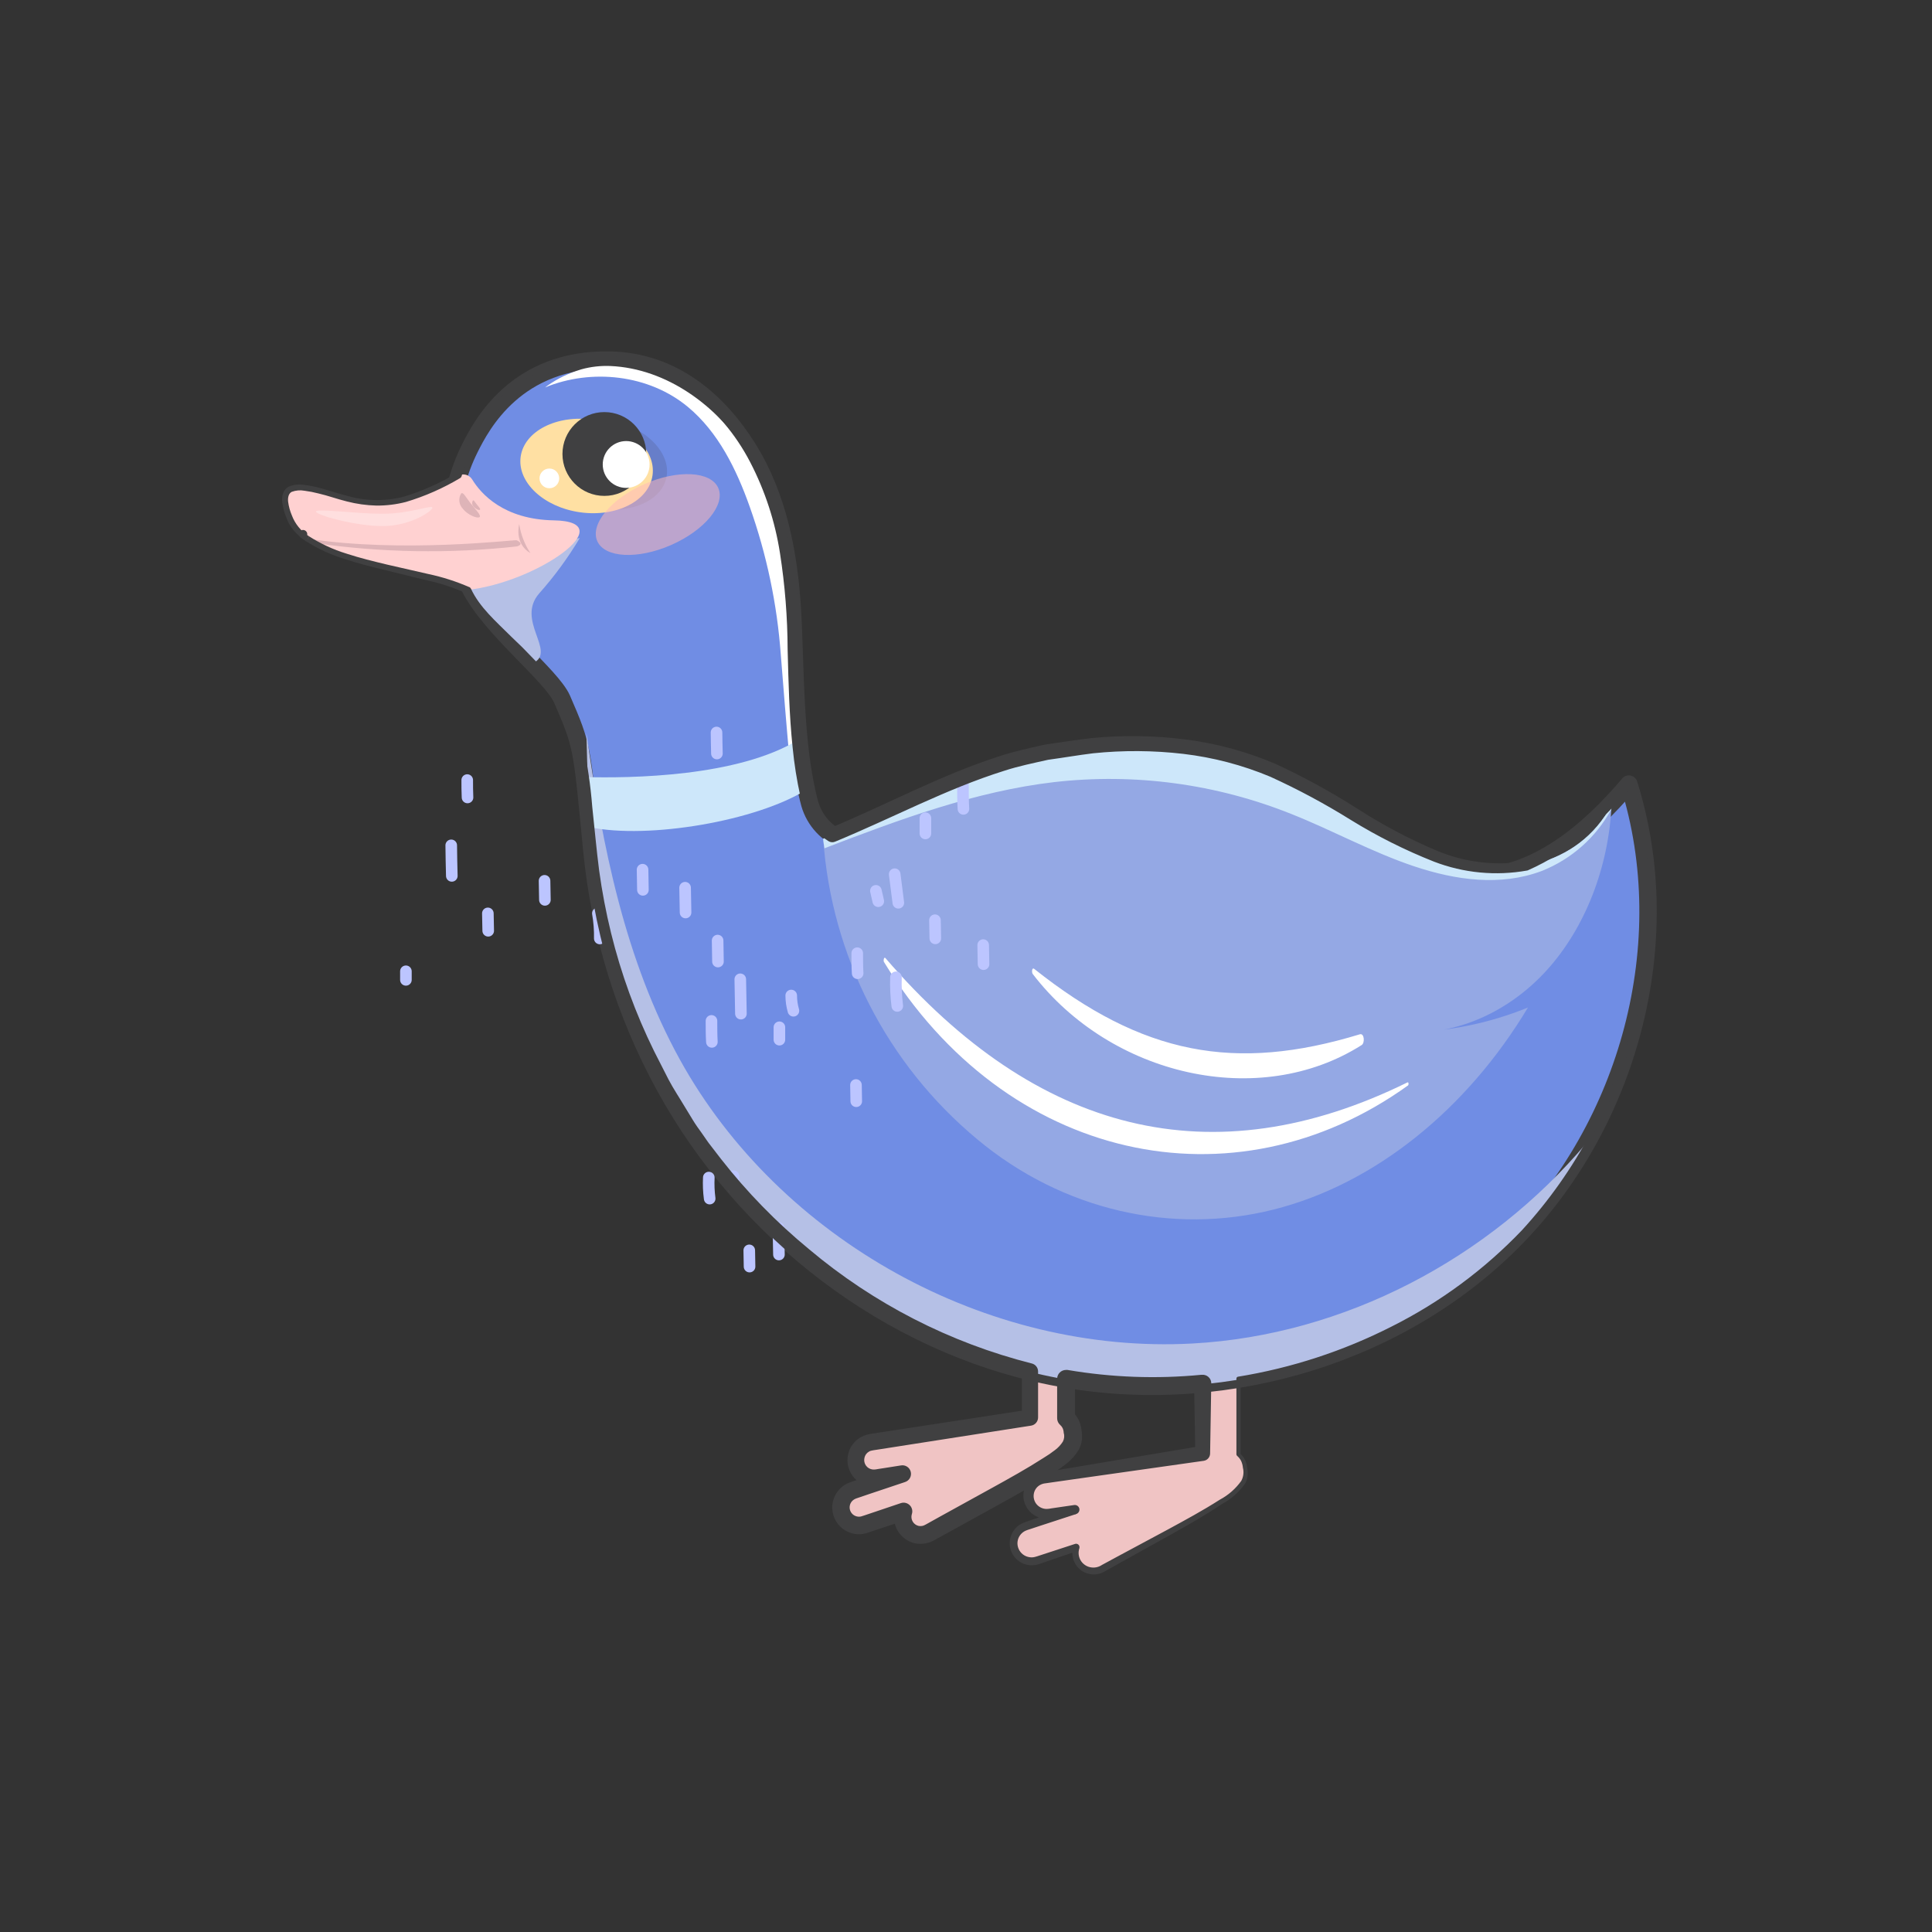 <?xml version="1.0" encoding="UTF-8"?>
<svg width="1500px" height="1500px" viewBox="0 0 1500 1500" version="1.1" xmlns="http://www.w3.org/2000/svg" xmlns:xlink="http://www.w3.org/1999/xlink">
    <rect x="0" y="0" width="1500" height="1500" fill="#333333" stroke="none"/>
    <!-- Generator: Sketch 63.1 (92452) - https://sketch.com -->
    <title>Animals / Duck</title>
    <desc>Created with Sketch.</desc>
    <g id="Animals-/-Duck" stroke="none" stroke-width="1" fill="none" fill-rule="evenodd">
        <g id="Parts-/-Back" fill="#FFFFFF" fill-opacity="0">
            <rect id="Rectangle" x="0" y="0" width="1500" height="1500"></rect>
        </g>
        <g id="Group" transform="translate(219, 277)">
            <path d="M747.521,860.864 C747.064,857.653 745.467,854.714 743.021,852.584 L743.021,785.714 C742.6,778.28 736.449,772.468 729.003,772.468 C721.558,772.468 715.407,778.28 714.986,785.714 L714.986,851.774 L591.596,870.854 C584.266,871.872 578.996,878.42 579.568,885.798 C580.14,893.176 586.357,898.833 593.756,898.709 C594.475,898.75 595.196,898.75 595.916,898.709 L615.806,895.604 C603.206,900.104 590.606,904.334 577.916,908.429 C570.547,910.79 566.487,918.677 568.848,926.046 C571.209,933.415 579.097,937.475 586.466,935.114 C596.681,931.829 606.806,928.409 616.931,924.899 C615.705,928.61 616.114,932.667 618.056,936.059 C619.864,939.299 622.888,941.686 626.461,942.691 C630.033,943.696 633.859,943.237 637.091,941.414 C647.081,935.789 657.161,930.299 667.241,924.809 C688.751,913.064 711.251,901.274 732.221,887.639 C751.301,874.949 748.646,867.704 747.521,860.864 Z" id="Path" fill="#F0C4C4" fill-rule="nonzero"></path>
            <path d="M613.646,832.604 C613.107,829.369 611.432,826.433 608.921,824.324 L608.921,757.499 C609.216,752.301 606.61,747.367 602.152,744.68 C597.693,741.992 592.114,741.992 587.655,744.68 C583.197,747.367 580.591,752.301 580.886,757.499 L580.886,823.514 L457.496,842.639 C450.31,843.802 445.215,850.28 445.779,857.538 C446.343,864.795 452.376,870.409 459.656,870.449 C460.375,870.512 461.097,870.512 461.816,870.449 L481.706,867.389 C469.106,871.889 456.506,876.119 443.816,880.214 C438.921,881.631 435.183,885.597 434.058,890.567 C432.933,895.537 434.598,900.726 438.406,904.113 C442.213,907.5 447.561,908.55 452.366,906.854 C462.581,903.569 472.706,900.149 482.831,896.684 C481.605,900.395 482.014,904.452 483.956,907.844 C485.764,911.084 488.788,913.471 492.361,914.476 C495.933,915.481 499.759,915.022 502.991,913.199 C512.981,907.574 523.061,902.084 533.141,896.549 C554.651,884.849 577.151,873.059 598.121,859.424 C617.201,846.689 614.456,839.309 613.646,832.604 Z" id="Path" fill="#F0C4C4" fill-rule="nonzero"></path>
            <path d="M1045.646,331.754 C1084.301,454.784 1045.646,597.254 954.026,688.109 C862.406,778.964 723.536,817.034 597.131,791.609 C470.726,766.184 359.261,679.829 297.116,566.609 C266.037,509.958 246.778,447.589 240.506,383.279 C232.676,302.684 233.486,302.864 217.376,265.829 C209.321,247.334 162.071,211.379 145.736,179.114 C127.376,143.114 127.736,107.429 145.736,71.114 C154.736,53.114 181.736,0.959 254.996,2.579 C303.146,3.704 338.291,33.629 361.646,70.889 C385.001,108.149 393.596,152.654 396.206,196.484 C398.816,240.314 397.331,301.289 409.706,347.144 C413.521,360.251 423.271,370.804 436.036,375.643 C448.8,380.482 463.096,379.043 474.641,371.759 L475.136,371.489 C529.136,338.774 594.206,327.074 657.161,330.989 C720.116,334.904 781.451,353.984 839.321,379.139 C866.861,391.064 894.986,404.699 924.821,404.114 C973.646,403.304 1014.146,368.879 1045.646,331.754 Z" id="Path" stroke="#404041" stroke-width="13.5" fill="#708DE4" fill-rule="nonzero" stroke-linecap="round" stroke-linejoin="round"></path>
            <path d="M1012.886,610.259 C937.151,700.259 824.651,759.659 706.886,766.094 C547.181,774.824 386.081,685.499 308.816,545.594 C266.156,468.149 248.651,379.859 236.276,292.064 C237.221,322.619 237.401,353.444 240.326,383.504 C246.598,447.814 265.857,510.183 296.936,566.834 C359.081,679.874 470.501,766.139 596.951,791.834 C723.401,817.529 862.451,779.324 953.846,688.334 C977.035,665.158 996.904,638.884 1012.886,610.259 L1012.886,610.259 Z" id="Path" fill="#B5C0E6" fill-rule="nonzero"></path>
            <path d="M397.196,332.564 C395.576,288.734 398.681,244.769 396.026,200.984 C393.371,157.199 384.641,112.649 361.466,75.389 C338.291,38.129 298.646,9.104 254.906,7.169 C247.318,6.851 239.727,7.716 232.406,9.734 C230.696,10.229 229.031,10.859 227.321,11.399 C219.013,14.346 211.2,18.533 204.146,23.819 C240.146,8.969 284.741,13.739 315.026,38.894 C338.741,58.559 352.826,87.494 363.131,116.564 C376.25,153.534 384.348,192.099 387.206,231.224 C390.761,277.079 398.546,370.184 397.196,332.564 Z" id="Path" fill="#FFFFFF" fill-rule="nonzero"></path>
            <ellipse id="Oval" fill="#677EC9" fill-rule="nonzero" transform="translate(247.95, 83.086) rotate(-77.9) translate(-247.95, -83.086) " cx="247.95" cy="83.086" rx="34.785" ry="51.57"></ellipse>
            <ellipse id="Oval" fill="#FFE0A3" fill-rule="nonzero" transform="translate(236.435, 84.78) rotate(-81.951) translate(-236.435, -84.78) " cx="236.435" cy="84.78" rx="36.31" ry="51.697"></ellipse>
            <circle id="Oval" fill="#404041" fill-rule="nonzero" cx="250.226" cy="75.479" r="32.535"></circle>
            <circle id="Oval" fill="#FFFFFF" fill-rule="nonzero" cx="267.146" cy="83.624" r="18.18"></circle>
            <circle id="Oval" fill="#FFFFFF" fill-rule="nonzero" cx="207.521" cy="94.424" r="7.65"></circle>
            <ellipse id="Oval" fill="#FFBABA" fill-rule="nonzero" opacity="0.53" transform="translate(291.686, 122.489) rotate(-23.69) translate(-291.686, -122.489) " cx="291.686" cy="122.489" rx="51.3" ry="25.83"></ellipse>
            <path d="M769.751,321.224 C713.456,297.014 651.851,295.979 592.856,307.049 C533.861,318.119 476.801,351.554 420.146,374.189 C426.496,465.042 469.708,549.352 539.756,607.559 C606.041,662.864 691.316,681.944 769.976,662.054 C848.636,642.164 919.916,584.204 967.301,505.229 C937.067,517.568 904.779,524.102 872.126,524.489 C911.996,526.604 952.316,508.874 981.926,476.249 C1011.536,443.624 1029.986,396.509 1032.191,347.999 C1006.046,397.049 948.446,405.734 902.141,390.164 C855.836,374.594 815.066,340.709 769.751,321.224 Z" id="Path" fill="#94A8E4" fill-rule="nonzero"></path>
            <path d="M467.306,469.859 C561.806,624.704 738.746,663.134 874.151,565.754 C874.871,565.259 874.691,562.874 873.746,563.369 C722.096,638.024 585.746,602.969 468.476,466.889 C467.306,465.494 466.721,468.914 467.306,469.859 Z" id="Path" fill="#FFFFFF" fill-rule="nonzero"></path>
            <path d="M582.821,479.219 C643.571,558.464 758.591,584.924 838.241,534.344 C840.806,532.679 840.266,524.984 836.801,526.019 C739.916,555.539 668.006,541.994 583.991,475.259 C582.146,473.774 581.876,478.004 582.821,479.219 Z" id="Path" fill="#FFFFFF" fill-rule="nonzero"></path>
            <path d="M902.096,390.164 C855.791,374.549 815.066,340.664 769.751,321.224 C713.456,297.014 651.851,295.979 592.856,307.049 C533.861,318.119 476.801,351.554 420.146,374.189 C420.146,376.709 420.866,379.094 421.091,381.614 C479.591,359.114 538.541,337.334 599.471,330.224 C661.987,323.082 725.298,331.603 783.701,355.019 C815.606,367.709 846.341,384.674 878.696,395.519 C911.051,406.364 945.926,411.314 978.011,399.209 C1001.057,390.079 1020.168,373.15 1032.011,351.374 C1032.011,350.204 1032.281,348.989 1032.326,347.819 C1006.001,397.049 948.401,405.734 902.096,390.164 Z" id="Path" fill="#CDE7FA" fill-rule="nonzero"></path>
            <path d="M245.186,432.149 C246.309,438.58 246.807,445.106 246.671,451.634" id="Path" stroke="#BCC5FF" stroke-width="9" stroke-linecap="round" stroke-linejoin="round"></path>
            <line x1="279.881" y1="398.219" x2="280.151" y2="413.879" id="Path" stroke="#BCC5FF" stroke-width="9" stroke-linecap="round" stroke-linejoin="round"></line>
            <path d="M143.756,328.649 C143.756,333.149 143.756,337.649 143.981,342.149" id="Path" stroke="#BCC5FF" stroke-width="9" stroke-linecap="round" stroke-linejoin="round"></path>
            <path d="M131.336,379.319 C131.336,387.239 131.651,395.114 131.786,403.034" id="Path" stroke="#BCC5FF" stroke-width="9" stroke-linecap="round" stroke-linejoin="round"></path>
            <line x1="159.776" y1="432.149" x2="160.046" y2="445.649" id="Path" stroke="#BCC5FF" stroke-width="9" stroke-linecap="round" stroke-linejoin="round"></line>
            <line x1="203.786" y1="406.859" x2="204.056" y2="421.664" id="Path" stroke="#BCC5FF" stroke-width="9" stroke-linecap="round" stroke-linejoin="round"></line>
            <line x1="311.291" y1="328.469" x2="311.696" y2="349.934" id="Path" stroke="#BCC5FF" stroke-width="9" stroke-linecap="round" stroke-linejoin="round"></line>
            <line x1="312.911" y1="412.214" x2="313.271" y2="431.474" id="Path" stroke="#BCC5FF" stroke-width="9" stroke-linecap="round" stroke-linejoin="round"></line>
            <path d="M96.146,477.104 C96.146,479.354 96.146,481.604 96.146,483.764" id="Path" stroke="#BCC5FF" stroke-width="9" stroke-linecap="round" stroke-linejoin="round"></path>
            <path d="M395.306,495.914 C395.31,499.92 395.885,503.905 397.016,507.749" id="Path" stroke="#BCC5FF" stroke-width="9" stroke-linecap="round" stroke-linejoin="round"></path>
            <path d="M386.126,520.574 C386.126,523.769 386.126,526.964 386.126,530.204" id="Path" stroke="#BCC5FF" stroke-width="9" stroke-linecap="round" stroke-linejoin="round"></path>
            <line x1="350.486" y1="636.179" x2="350.486" y2="645.179" id="Path" stroke="#BCC5FF" stroke-width="9" stroke-linecap="round" stroke-linejoin="round"></line>
            <path d="M331.316,637.259 C331.045,642.713 331.271,648.18 331.991,653.594" id="Path" stroke="#BCC5FF" stroke-width="9" stroke-linecap="round" stroke-linejoin="round"></path>
            <line x1="362.726" y1="693.779" x2="362.951" y2="706.379" id="Path" stroke="#BCC5FF" stroke-width="9" stroke-linecap="round" stroke-linejoin="round"></line>
            <line x1="385.361" y1="676.274" x2="385.766" y2="697.019" id="Path" stroke="#BCC5FF" stroke-width="9" stroke-linecap="round" stroke-linejoin="round"></line>
            <line x1="461.051" y1="414.644" x2="462.896" y2="422.699" id="Path" stroke="#BCC5FF" stroke-width="9" stroke-linecap="round" stroke-linejoin="round"></line>
            <line x1="475.631" y1="401.729" x2="478.466" y2="423.914" id="Path" stroke="#BCC5FF" stroke-width="9" stroke-linecap="round" stroke-linejoin="round"></line>
            <path d="M476.621,481.784 C476.381,489.209 476.727,496.642 477.656,504.014" id="Path" stroke="#BCC5FF" stroke-width="9" stroke-linecap="round" stroke-linejoin="round"></path>
            <line x1="506.906" y1="437.459" x2="507.176" y2="451.544" id="Path" stroke="#BCC5FF" stroke-width="9" stroke-linecap="round" stroke-linejoin="round"></line>
            <path d="M446.561,463.064 C446.561,468.239 446.561,473.459 446.876,478.634" id="Path" stroke="#BCC5FF" stroke-width="9" stroke-linecap="round" stroke-linejoin="round"></path>
            <line x1="445.571" y1="565.394" x2="445.796" y2="577.994" id="Path" stroke="#BCC5FF" stroke-width="9" stroke-linecap="round" stroke-linejoin="round"></line>
            <line x1="544.346" y1="456.764" x2="544.616" y2="471.569" id="Path" stroke="#BCC5FF" stroke-width="9" stroke-linecap="round" stroke-linejoin="round"></line>
            <path d="M528.641,332.474 C528.641,338.684 528.641,344.849 529.001,351.014" id="Path" stroke="#BCC5FF" stroke-width="9" stroke-linecap="round" stroke-linejoin="round"></path>
            <path d="M499.481,358.259 C499.481,362.219 499.481,366.179 499.481,370.094" id="Path" stroke="#BCC5FF" stroke-width="9" stroke-linecap="round" stroke-linejoin="round"></path>
            <path d="M337.301,291.704 C337.301,297.149 337.526,302.594 337.616,308.039" id="Path" stroke="#BCC5FF" stroke-width="9" stroke-linecap="round" stroke-linejoin="round"></path>
            <line x1="338.156" y1="453.254" x2="338.426" y2="469.544" id="Path" stroke="#BCC5FF" stroke-width="9" stroke-linecap="round" stroke-linejoin="round"></line>
            <line x1="355.751" y1="483.314" x2="356.246" y2="509.999" id="Path" stroke="#BCC5FF" stroke-width="9" stroke-linecap="round" stroke-linejoin="round"></line>
            <path d="M333.386,515.624 C333.386,521.069 333.386,526.514 333.701,531.914" id="Path" stroke="#BCC5FF" stroke-width="9" stroke-linecap="round" stroke-linejoin="round"></path>
            <path d="M199.646,183.704 C211.48,170.406 222.027,156.017 231.146,140.729 L139.076,160.664 C140.19,174.204 145.652,187.021 154.646,197.204 C163.061,207.644 195.146,237.704 195.146,237.704 C213.146,228.704 181.241,204.764 199.646,183.704 Z" id="Path" fill="#B5C0E6" fill-rule="nonzero" style="mix-blend-mode: color-burn;"></path>
            <path d="M136.646,92.399 C140.482,90.23 145.348,91.506 147.626,95.279 C154.376,106.304 171.971,126.329 211.031,127.004 C265.031,127.904 198.071,175.109 144.026,181.004 C113.426,165.074 20.591,160.844 6.146,126.149 C-6.859,94.649 13.841,99.149 42.146,108.149 C77.741,118.994 99.566,113.459 136.646,92.399 Z" id="Path" fill="#FFD1D1" fill-rule="nonzero"></path>
            <path d="M182.051,142.439 C179.126,142.079 92.996,152.564 19.421,141.179 C21.086,142.349 22.841,143.474 24.731,144.554 C76.906,152.11 129.828,153.017 182.231,147.254 C182.231,147.254 188.936,145.634 182.051,142.439 Z" id="Path" fill="#3F293C" fill-rule="nonzero" opacity="0.17" style="mix-blend-mode: multiply;"></path>
            <path d="M184.121,129.929 C184.121,129.929 179.936,144.914 192.806,152.429 C188.325,145.642 185.362,137.967 184.121,129.929 L184.121,129.929 Z" id="Path" fill="#3F293C" fill-rule="nonzero" opacity="0.17" style="mix-blend-mode: multiply;"></path>
            <path d="M146.141,113.459 C150.101,118.499 154.916,123.224 153.296,124.484 C151.676,125.744 144.296,123.044 140.336,117.959 C137.238,114.78 136.699,109.901 139.031,106.124 C140.651,104.864 142.226,108.374 146.141,113.459 Z" id="Path" fill="#3F293C" fill-rule="nonzero" opacity="0.17" style="mix-blend-mode: multiply;"></path>
            <path d="M150.866,114.224 C152.396,116.204 154.286,118.004 153.656,118.724 C153.026,119.444 150.146,118.184 148.616,116.204 C147.457,114.986 147.254,113.144 148.121,111.704 C148.751,110.894 149.336,112.244 150.866,114.224 Z" id="Path" fill="#3F293C" fill-rule="nonzero" opacity="0.17" style="mix-blend-mode: multiply;"></path>
            <path d="M116.711,117.194 C116.711,119.849 99.431,131.459 78.101,131.459 C56.771,131.459 26.306,122.864 26.306,120.209 C26.306,117.554 56.726,121.874 78.101,121.874 C99.476,121.874 116.711,114.584 116.711,117.194 Z" id="Path" fill="#FFFFFF" fill-rule="nonzero" opacity="0.3"></path>
            <path d="M407.006,336.209 C404.293,323.33 402.339,310.302 401.156,297.194 C353.996,326.264 270.656,327.254 234.656,326.309 C235.871,336.164 237.086,348.584 238.706,365.189 C284.651,374.819 368.621,360.284 407.006,336.209 Z" id="Path" fill="#CDE7FA" fill-rule="nonzero"></path>
            <path d="M962.531,678.254 C1004.684,632.305 1034.381,576.335 1048.796,515.669 C1056.165,485.557 1059.42,454.585 1058.471,423.599 C1057.651,392.67 1052.423,362.016 1042.946,332.564 L1047.446,333.509 C1036.516,346.864 1024.472,359.268 1011.446,370.589 C998.278,382.105 983.439,391.558 967.436,398.624 L966.806,398.849 L966.806,398.849 C942.466,403.238 917.389,400.856 894.311,391.964 C871.843,383.072 850.204,372.215 829.646,359.519 C809.587,347.02 788.738,335.837 767.231,326.039 C745.666,317.016 722.946,311.048 699.731,308.309 C676.448,305.594 652.937,305.443 629.621,307.859 C617.966,309.299 606.356,311.324 594.746,312.899 C583.361,315.464 571.931,317.759 560.771,321.404 C515.771,335.489 473.741,358.169 429.326,376.484 L429.326,376.484 C427.614,377.214 425.65,377.028 424.106,375.989 C418.072,372.095 413.021,366.858 409.346,360.689 C407.492,357.609 405.983,354.334 404.846,350.924 C403.721,347.414 403.271,344.534 402.416,341.294 C399.632,328.753 397.619,316.055 396.386,303.269 C393.731,277.889 393.191,252.509 392.516,227.264 C392.419,202.22 390.434,177.219 386.576,152.474 C382.754,127.893 374.973,104.095 363.536,82.004 C352.14,59.947 335.874,40.773 315.971,25.934 C295.785,11.433 271.268,4.228 246.446,5.504 C234.063,5.732 221.799,7.966 210.131,12.119 C198.603,16.379 187.934,22.674 178.631,30.704 C160.267,47.603 146.698,69.059 139.301,92.894 C139.125,93.453 138.737,93.921 138.221,94.199 C125.044,102.075 110.941,108.287 96.236,112.694 C88.699,114.648 80.937,115.602 73.151,115.529 C65.402,115.334 57.701,114.247 50.201,112.289 C42.686,110.444 35.531,107.789 28.286,106.124 C24.705,105.185 21.068,104.479 17.396,104.009 C14.079,103.397 10.659,103.692 7.496,104.864 C5.021,106.124 4.346,109.364 4.706,112.604 C5.184,116.179 6.137,119.675 7.541,122.999 C10.051,129.742 14.718,135.469 20.816,139.289 L19.511,143.474 L20.861,139.334 C29.917,145.147 39.729,149.69 50.021,152.834 C60.326,156.209 70.946,158.819 81.521,161.339 L113.606,168.674 C124.545,170.99 135.22,174.412 145.466,178.889 L143.936,178.574 L143.936,178.574 C145.066,178.413 146.167,179.018 146.636,180.059 L146.636,180.059 C153.296,194.459 166.121,205.529 177.776,217.139 L186.776,225.824 L195.506,234.824 C201.311,240.809 207.161,246.749 212.561,253.319 C215.462,256.655 217.955,260.326 219.986,264.254 L225.026,275.774 C228.475,283.506 231.319,291.495 233.531,299.669 C237.075,316.061 239.51,332.674 240.821,349.394 C242.621,365.864 244.061,382.469 246.176,398.894 C248.417,415.182 251.496,431.343 255.401,447.314 C263.206,479.064 274.431,509.874 288.881,539.204 L300.041,561.119 C303.866,568.409 308.456,575.204 312.641,582.269 L319.031,592.754 C321.146,596.264 323.531,599.504 325.961,602.879 C328.391,606.254 330.461,609.629 333.116,612.869 L340.631,622.634 C360.814,648.463 383.766,672.003 409.076,692.834 C459.305,735.143 518.481,765.5 582.146,781.619 C584.968,782.336 586.948,784.872 586.961,787.784 L586.961,823.514 C586.958,826.666 584.672,829.352 581.561,829.859 L488.186,844.439 L464.876,848.084 L459.026,848.984 C458.374,849.085 457.728,849.22 457.091,849.389 C456.599,849.533 456.129,849.745 455.696,850.019 C453.851,851.056 452.553,852.848 452.141,854.924 C451.665,856.993 452.103,859.167 453.344,860.89 C454.585,862.613 456.507,863.719 458.621,863.924 C459.145,863.97 459.672,863.97 460.196,863.924 C460.646,863.924 461.996,863.654 462.851,863.519 L468.701,862.619 L480.356,860.774 L480.356,860.774 C483.842,860.089 487.252,862.261 488.105,865.709 C488.958,869.158 486.954,872.669 483.551,873.689 L456.146,882.869 L449.261,885.209 L445.796,886.379 C445.182,886.599 444.593,886.886 444.041,887.234 C441.874,888.589 440.588,890.992 440.662,893.547 C440.736,896.102 442.159,898.426 444.401,899.654 C445.505,900.255 446.744,900.565 448.001,900.554 C448.626,900.556 449.248,900.465 449.846,900.284 L453.041,899.249 L480.401,890.024 L480.401,890.024 C482.855,889.197 485.566,889.847 487.378,891.698 C489.19,893.548 489.784,896.272 488.906,898.709 C488.361,900.602 488.615,902.636 489.61,904.337 C490.605,906.037 492.253,907.256 494.171,907.709 C495.135,907.911 496.131,907.911 497.096,907.709 C497.579,907.621 498.048,907.469 498.491,907.259 L499.166,906.944 L500.426,906.269 L510.596,900.599 L551.411,878.099 C564.911,870.629 578.411,863.159 591.191,854.924 C594.313,853.053 597.319,850.994 600.191,848.759 C602.577,846.964 604.619,844.753 606.221,842.234 C607.339,840.114 607.566,837.636 606.851,835.349 C606.804,834.104 606.513,832.881 605.996,831.749 C605.535,830.82 604.892,829.994 604.106,829.319 L604.106,829.319 C602.622,828.007 601.771,826.124 601.766,824.144 L601.766,793.499 C601.766,789.714 604.821,786.638 608.606,786.614 L609.776,786.614 C644.077,792.459 679.001,793.73 713.636,790.394 L714.221,790.394 C717.871,790.081 721.088,792.776 721.421,796.424 C721.442,796.663 721.442,796.904 721.421,797.144 L720.521,851.549 L720.521,851.549 C720.464,854.38 718.372,856.757 715.571,857.174 L622.016,870.449 L598.616,873.779 L592.766,874.634 C591.318,874.754 589.909,875.167 588.626,875.849 C586.153,877.17 584.378,879.503 583.766,882.239 C583.125,885.026 583.697,887.954 585.341,890.294 C587.017,892.626 589.598,894.145 592.451,894.479 C593.169,894.546 593.892,894.546 594.611,894.479 C595.331,894.479 596.501,894.209 597.401,894.074 L603.251,893.219 L614.951,891.509 L614.951,891.509 C616.914,891.213 618.746,892.562 619.046,894.524 C619.286,896.268 618.244,897.935 616.571,898.484 L588.986,907.484 L582.056,909.779 L578.636,910.904 C577.742,911.203 576.883,911.595 576.071,912.074 C572.831,914.072 570.882,917.628 570.941,921.434 C571.043,925.277 573.141,928.79 576.476,930.704 C578.145,931.625 580.015,932.12 581.921,932.144 C582.88,932.145 583.835,932.009 584.756,931.739 C585.701,931.514 587.006,931.064 588.086,930.704 L615.626,921.704 L615.626,921.704 C616.3,921.477 617.037,921.531 617.671,921.852 C618.306,922.174 618.785,922.736 619.001,923.414 C619.18,923.97 619.18,924.568 619.001,925.124 C617.995,928.157 618.315,931.473 619.883,934.258 C621.451,937.042 624.121,939.036 627.236,939.749 C630.464,940.5 633.859,939.864 636.596,937.994 L646.811,932.459 L687.806,910.454 C701.306,903.119 715.031,895.694 728.036,887.369 C734.656,883.849 740.371,878.843 744.731,872.744 C746.42,869.618 746.87,865.971 745.991,862.529 C745.832,860.741 745.375,858.992 744.641,857.354 C743.871,855.807 742.8,854.43 741.491,853.304 C741.152,853.009 740.956,852.583 740.951,852.134 L740.951,793.274 C740.96,792.59 741.449,792.007 742.121,791.879 C783.674,785.129 823.932,771.983 861.461,752.909 C899.178,733.996 933.366,708.744 962.531,678.254 L962.531,678.254 Z M963.521,679.199 C934.556,710.101 900.508,735.808 862.856,755.204 C825.202,774.585 784.781,788.034 743.021,795.074 L744.191,793.724 L744.191,852.584 L743.651,851.414 C745.296,852.793 746.643,854.493 747.611,856.409 C748.495,858.313 749.058,860.35 749.276,862.439 C749.671,864.483 749.792,866.572 749.636,868.649 C749.427,870.796 748.784,872.878 747.746,874.769 C743.079,881.418 736.913,886.875 729.746,890.699 C717.146,899.204 703.646,906.854 690.146,914.414 L649.646,936.914 L639.521,942.584 C635.729,945.084 631.093,945.959 626.651,945.014 C622.095,944.044 618.167,941.18 615.851,937.139 C613.471,933.051 612.931,928.146 614.366,923.639 L617.831,927.014 L590.336,936.464 C589.121,936.869 588.176,937.274 586.781,937.634 C585.316,938.052 583.804,938.279 582.281,938.309 C573.792,938.406 566.511,932.276 565.159,923.895 C563.807,915.514 568.792,907.405 576.881,904.829 L580.301,903.614 L587.141,901.274 L614.456,891.779 L616.211,898.754 L604.556,900.644 L598.751,901.589 C597.716,901.589 596.951,901.904 595.691,902.039 C594.45,902.173 593.197,902.173 591.956,902.039 C586.868,901.629 582.207,899.036 579.176,894.929 C576.065,890.8 574.879,885.532 575.921,880.469 C576.963,875.405 580.132,871.034 584.621,868.469 C586.788,867.243 589.172,866.449 591.641,866.129 L597.491,865.139 L620.756,861.224 L713.951,845.609 L709.001,851.414 L708.101,797.009 L715.481,803.714 L715.031,803.714 C679.22,807.236 643.101,805.995 607.616,800.024 L615.626,793.274 L615.626,823.919 L613.286,818.744 C615.427,820.607 617.184,822.869 618.461,825.404 C619.576,827.794 620.305,830.345 620.621,832.964 C621.097,835.469 621.234,838.027 621.026,840.569 C620.722,843.413 619.849,846.168 618.461,848.669 C616.027,852.785 612.836,856.404 609.056,859.334 C605.802,861.907 602.407,864.295 598.886,866.489 C585.386,874.949 571.886,882.689 558.386,890.114 L517.481,912.704 L507.311,918.284 L506.006,919.004 L504.071,919.949 C502.736,920.504 501.349,920.926 499.931,921.209 C497.081,921.793 494.141,921.793 491.291,921.209 C485.583,919.902 480.686,916.259 477.794,911.168 C474.902,906.077 474.28,900.005 476.081,894.434 L484.811,902.984 L457.136,912.209 C455.876,912.614 455.111,912.974 453.446,913.424 C451.715,913.898 449.931,914.155 448.136,914.189 C444.534,914.216 440.985,913.317 437.831,911.579 C431.419,908.028 427.356,901.358 427.143,894.031 C426.931,886.705 430.6,879.81 436.796,875.894 C438.3,874.945 439.918,874.189 441.611,873.644 L445.031,872.474 L451.871,870.179 L479.276,860.954 L482.516,873.869 L470.816,875.624 L465.146,876.704 C464.066,876.704 463.436,877.019 461.951,877.154 C460.454,877.3 458.947,877.3 457.451,877.154 C451.614,876.559 446.31,873.501 442.871,868.747 C439.433,863.994 438.188,857.998 439.451,852.269 C440.687,846.555 444.306,841.643 449.396,838.769 C450.659,838.043 452.003,837.469 453.401,837.059 C454.653,836.68 455.932,836.395 457.226,836.204 L463.076,835.304 L486.431,831.749 L579.806,817.439 L574.406,823.739 L574.406,788.009 L579.221,794.174 C513.762,777.522 452.958,746.174 401.426,702.509 C375.694,680.876 352.423,656.474 332.036,629.744 L324.431,619.709 C321.956,616.334 319.661,612.824 317.276,609.359 C314.891,605.894 312.416,602.519 310.301,598.919 L303.821,588.119 C299.636,580.829 294.821,573.809 291.176,566.384 L280.061,543.884 C265.656,513.675 254.581,481.988 247.031,449.384 C243.176,433.051 240.172,416.528 238.031,399.884 C236.051,383.189 234.836,366.719 233.216,350.384 C232.095,333.864 229.9,317.434 226.646,301.199 C224.628,293.319 221.98,285.614 218.726,278.159 L213.911,266.819 C212.179,263.361 210.034,260.128 207.521,257.189 C202.436,250.889 196.766,244.904 191.051,238.919 L182.456,229.919 L173.456,221.189 C167.561,215.339 161.666,209.444 155.996,203.189 C150.13,196.91 145.272,189.76 141.596,181.994 L144.296,183.569 L144.296,183.569 C143.828,183.723 143.323,183.723 142.856,183.569 L142.856,183.569 C133.044,179.139 122.785,175.775 112.256,173.534 L80.351,165.704 C69.686,163.139 58.976,160.439 48.446,156.974 C37.727,153.683 27.508,148.944 18.071,142.889 L14.516,140.414 C13.526,139.777 12.959,138.652 13.036,137.477 C13.113,136.302 13.821,135.261 14.886,134.759 C15.951,134.256 17.205,134.371 18.161,135.059 C19.337,135.864 19.849,137.344 19.421,138.704 L18.116,142.889 C14.785,140.632 11.76,137.955 9.116,134.924 C6.491,131.836 4.475,128.278 3.176,124.439 C1.657,120.733 0.629,116.845 0.116,112.874 C-0.146,110.685 0.037,108.465 0.656,106.349 C1.388,103.993 3,102.011 5.156,100.814 C9.09,99.215 13.396,98.763 17.576,99.509 C21.452,99.991 25.287,100.758 29.051,101.804 C36.476,103.694 43.721,106.304 50.921,108.059 C65.271,112.144 80.455,112.299 94.886,108.509 C109.272,104.089 123.057,97.907 135.926,90.104 L134.801,91.409 C138.703,79.198 144.035,67.492 150.686,56.534 C157.236,45.436 165.481,35.43 175.121,26.879 C185.023,18.406 196.383,11.804 208.646,7.394 C220.774,2.968 233.54,0.536 246.446,0.194 C259.37,-0.553 272.327,0.862 284.786,4.379 C297.263,7.919 309.075,13.483 319.751,20.849 C340.741,35.967 357.996,55.684 370.196,78.494 C382.367,101.153 390.786,125.636 395.126,150.989 C399.383,176.095 401.729,201.488 402.146,226.949 C403.181,252.194 404.081,277.349 407.051,302.099 C408.405,314.428 410.524,326.662 413.396,338.729 C414.116,341.609 414.791,344.984 415.601,347.459 C416.463,350.067 417.61,352.572 419.021,354.929 C421.889,359.595 425.763,363.562 430.361,366.539 L425.141,366.044 C468.791,348.044 511.001,324.824 557.306,310.019 C568.826,306.194 580.796,303.719 592.676,301.019 C604.646,299.309 616.616,297.419 628.676,296.024 C652.866,293.683 677.241,294.045 701.351,297.104 C725.559,300.167 749.218,306.604 771.641,316.229 C793.501,326.358 814.654,337.949 834.956,350.924 C854.792,363.704 875.706,374.725 897.461,383.864 C919.008,392.669 942.562,395.377 965.546,391.694 L964.826,391.694 C980.295,385.195 994.692,376.396 1007.531,365.594 C1020.528,354.732 1032.572,342.778 1043.531,329.864 L1043.531,329.864 C1044.001,329.318 1044.669,328.982 1045.387,328.932 C1046.105,328.881 1046.814,329.119 1047.356,329.594 C1047.738,329.93 1048.018,330.367 1048.166,330.854 C1057.256,360.879 1062.014,392.049 1062.305,423.419 C1062.518,454.683 1058.844,485.853 1051.361,516.209 C1036.435,577.131 1006.2,633.233 963.521,679.199 Z" id="Shape" fill="#404041" fill-rule="nonzero"></path>
        </g>
        <g id="Parts-/-Over"></g>
    </g>
</svg>